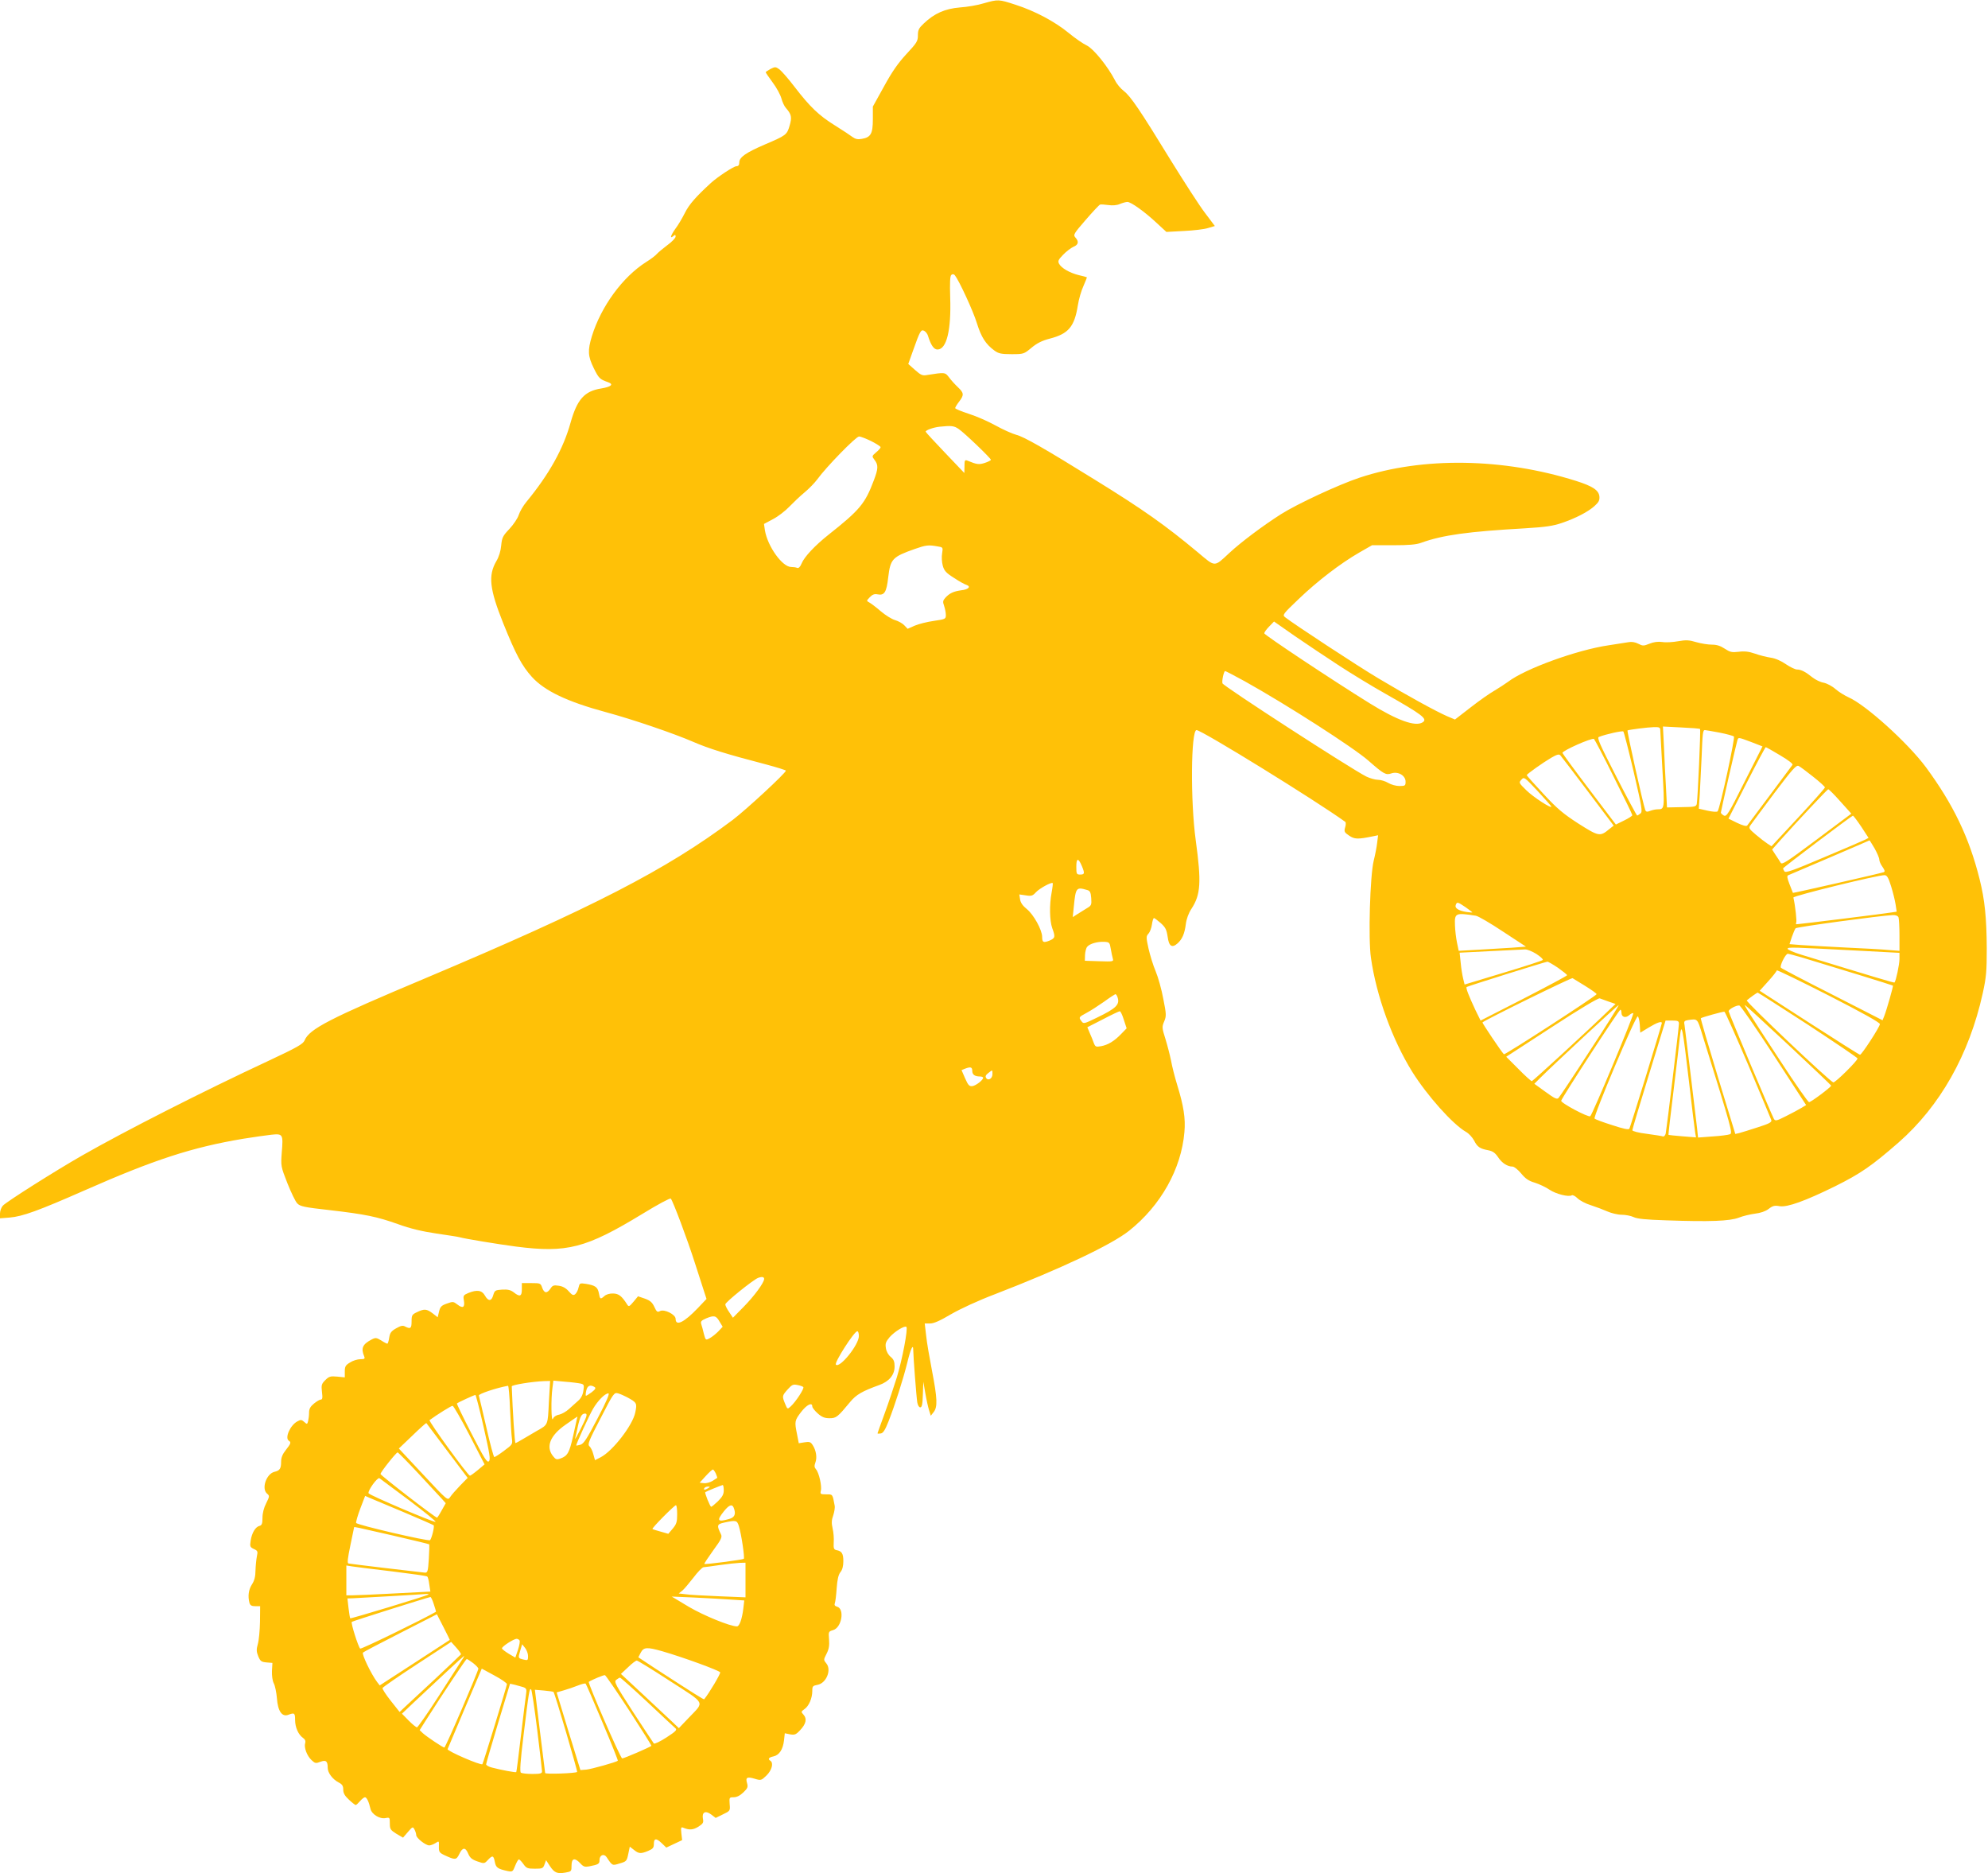 <?xml version="1.0" standalone="no"?>
<!DOCTYPE svg PUBLIC "-//W3C//DTD SVG 20010904//EN"
 "http://www.w3.org/TR/2001/REC-SVG-20010904/DTD/svg10.dtd">
<svg version="1.0" xmlns="http://www.w3.org/2000/svg"
 width="1280pt" height="1206pt" viewBox="0 0 1280 1206"
 preserveAspectRatio="xMidYMid meet">
<g transform="translate(0,1206) scale(0.1,-0.1)"
fill="#ffc107" stroke="none">
<path d="M6335 12039 c-38 -12 -108 -24 -155 -27 -95 -8 -164 -38 -232 -103
-32 -30 -38 -42 -38 -77 0 -37 -7 -48 -73 -119 -54 -58 -93 -114 -145 -209
l-72 -130 0 -81 c0 -94 -13 -117 -71 -127 -26 -5 -42 -1 -60 12 -13 10 -64 44
-114 75 -103 64 -160 119 -260 249 -38 50 -82 100 -96 111 -25 18 -28 18 -58
3 -17 -9 -31 -19 -31 -21 0 -3 20 -32 45 -66 25 -33 50 -80 56 -102 6 -23 19
-51 29 -62 36 -41 40 -60 24 -114 -17 -59 -23 -63 -159 -121 -123 -53 -165
-82 -165 -116 0 -16 -6 -24 -18 -24 -18 0 -121 -68 -165 -108 -96 -88 -140
-138 -167 -192 -17 -34 -44 -80 -61 -102 -31 -44 -38 -68 -14 -48 12 10 15 10
15 -3 0 -9 -24 -34 -53 -55 -28 -21 -59 -47 -67 -56 -8 -10 -39 -34 -70 -53
-151 -96 -289 -284 -349 -477 -28 -92 -26 -129 12 -206 32 -65 39 -72 91 -90
40 -14 22 -30 -44 -41 -107 -17 -154 -70 -196 -219 -47 -169 -137 -331 -284
-510 -21 -25 -43 -63 -50 -85 -7 -22 -34 -62 -60 -90 -43 -45 -48 -56 -53
-107 -3 -35 -15 -74 -31 -100 -54 -93 -44 -180 44 -400 81 -201 120 -274 185
-346 82 -90 227 -159 474 -226 178 -48 443 -139 565 -192 97 -42 207 -77 468
-145 71 -19 128 -37 128 -40 0 -15 -255 -251 -342 -317 -428 -321 -904 -566
-1978 -1019 -616 -259 -749 -327 -779 -401 -10 -23 -46 -44 -234 -132 -427
-199 -922 -451 -1197 -608 -172 -98 -493 -301 -512 -324 -10 -11 -18 -34 -18
-50 l0 -31 63 5 c82 7 182 43 482 175 449 198 692 277 1020 332 66 11 148 22
181 26 76 8 78 4 68 -116 -6 -85 -6 -88 36 -195 24 -60 52 -119 64 -131 18
-19 44 -25 206 -43 233 -27 306 -42 444 -91 77 -28 152 -46 246 -60 74 -11
142 -21 150 -24 30 -9 248 -45 363 -60 328 -42 449 -11 814 211 96 59 178 103
182 98 14 -16 107 -263 155 -414 26 -80 53 -165 61 -189 l14 -43 -56 -59 c-89
-93 -143 -119 -143 -69 0 28 -73 64 -100 50 -17 -9 -22 -6 -37 27 -14 30 -28
41 -61 53 l-44 15 -29 -35 c-28 -33 -31 -34 -42 -16 -34 53 -53 68 -89 69 -22
1 -45 -6 -56 -16 -26 -23 -29 -22 -36 18 -8 39 -22 50 -83 60 -40 6 -41 5 -48
-24 -3 -16 -13 -35 -21 -42 -12 -10 -20 -7 -42 18 -18 21 -40 33 -65 36 -32 5
-40 2 -53 -19 -22 -32 -40 -30 -53 6 -10 29 -12 30 -70 30 l-61 0 0 -40 c0
-46 -13 -51 -53 -19 -20 15 -38 19 -74 17 -44 -3 -48 -5 -57 -35 -11 -41 -32
-42 -54 -3 -19 34 -51 39 -107 16 -31 -13 -34 -17 -28 -49 7 -44 -7 -52 -42
-25 -26 20 -29 20 -68 6 -35 -12 -43 -21 -50 -51 l-9 -37 -32 25 c-39 29 -53
31 -101 8 -32 -15 -35 -20 -35 -60 0 -45 -7 -50 -41 -33 -15 9 -28 6 -58 -11
-32 -18 -40 -29 -45 -60 -3 -22 -9 -39 -12 -39 -4 0 -22 9 -40 21 -30 18 -36
19 -61 6 -59 -31 -70 -56 -48 -109 6 -15 2 -18 -25 -18 -18 0 -48 -9 -66 -21
-29 -17 -34 -26 -34 -58 l0 -38 -49 5 c-44 4 -53 1 -77 -23 -24 -24 -26 -32
-21 -76 5 -38 3 -49 -8 -49 -7 0 -27 -12 -44 -26 -23 -19 -31 -34 -31 -57 0
-18 -3 -42 -6 -55 -6 -22 -7 -22 -25 -6 -17 15 -22 16 -44 4 -47 -25 -83 -108
-55 -125 16 -10 12 -19 -20 -60 -21 -26 -30 -49 -30 -74 0 -45 -8 -58 -43 -66
-52 -13 -84 -106 -49 -139 19 -16 18 -18 -4 -63 -15 -29 -24 -64 -24 -94 0
-37 -4 -48 -19 -52 -26 -6 -49 -44 -57 -94 -6 -39 -4 -43 21 -55 24 -11 26
-15 19 -47 -4 -20 -8 -61 -9 -91 0 -38 -7 -66 -23 -90 -22 -35 -27 -75 -16
-118 5 -17 14 -22 38 -22 l31 0 -1 -100 c-1 -55 -7 -120 -14 -144 -10 -35 -9
-49 3 -79 13 -31 20 -36 53 -39 l38 -3 -3 -52 c-1 -30 3 -63 12 -80 8 -15 17
-59 20 -96 6 -83 33 -122 74 -106 39 15 43 11 43 -33 0 -48 21 -95 51 -116 13
-9 18 -20 14 -33 -9 -28 11 -82 41 -110 22 -21 28 -22 56 -11 37 14 48 5 48
-39 0 -32 32 -74 71 -94 23 -12 29 -22 29 -46 0 -23 10 -40 37 -65 20 -19 40
-34 43 -34 4 0 16 11 28 25 12 14 26 25 32 25 11 0 25 -29 35 -73 7 -36 60
-69 98 -61 26 5 27 4 27 -35 0 -36 4 -42 42 -66 l43 -25 31 36 c31 36 32 36
43 16 6 -11 11 -28 11 -36 0 -18 60 -66 84 -66 9 0 27 7 40 15 23 15 23 15 22
-22 -1 -34 3 -40 34 -55 71 -33 78 -33 97 6 21 45 40 46 58 2 11 -26 24 -37
59 -49 43 -15 45 -15 67 9 30 32 37 30 45 -12 7 -37 18 -45 82 -59 31 -6 34
-5 49 34 9 23 20 41 24 41 4 0 17 -13 29 -30 19 -27 27 -30 74 -30 48 0 53 2
62 28 l10 27 24 -37 c29 -44 47 -52 100 -43 39 7 40 8 40 46 0 47 21 52 57 13
19 -21 29 -24 56 -19 61 12 67 16 67 41 0 32 29 44 46 18 37 -56 36 -55 84
-40 43 12 46 16 55 60 l10 48 27 -21 c31 -25 44 -26 92 -6 30 13 36 20 36 45
0 37 16 38 52 3 l28 -27 51 24 51 24 -5 44 c-4 37 -2 42 12 36 39 -16 62 -15
97 6 31 20 35 27 30 51 -8 43 16 56 53 28 l29 -22 47 23 c46 22 47 23 43 66
-3 43 -2 44 26 44 20 0 41 11 62 31 28 27 31 35 24 60 -11 37 0 43 50 28 39
-12 42 -11 75 21 35 34 47 81 25 95 -18 11 -10 22 20 28 37 8 61 44 68 103 l5
46 34 -7 c29 -5 38 -2 64 26 39 41 46 74 23 100 -17 19 -17 20 5 36 29 19 51
71 51 117 0 31 3 34 35 40 55 11 90 95 56 137 -19 23 -19 24 1 63 15 29 19 53
16 91 -4 51 -4 52 26 61 56 16 76 138 25 151 -14 4 -18 11 -14 22 4 9 9 52 12
96 4 56 11 87 24 104 13 15 19 40 19 71 0 49 -10 65 -45 71 -16 4 -19 11 -17
49 2 25 -1 65 -7 90 -8 35 -7 55 4 85 7 22 12 50 9 63 -14 75 -12 72 -54 72
-37 0 -40 2 -35 23 8 29 -12 117 -31 138 -11 13 -12 22 -4 44 12 32 5 78 -18
113 -13 20 -21 22 -52 17 l-37 -6 -11 57 c-17 83 -16 89 26 144 36 47 72 65
72 36 0 -8 16 -28 35 -45 27 -24 45 -31 76 -31 43 0 52 7 133 105 39 47 77 69
188 109 63 23 98 65 98 119 0 32 -6 46 -25 62 -15 12 -28 34 -31 56 -5 30 -1
41 24 71 33 37 97 76 108 66 11 -12 -26 -207 -61 -323 -19 -60 -54 -166 -79
-234 -25 -69 -46 -126 -46 -128 0 -3 9 -3 21 -1 15 2 28 22 50 78 42 107 94
271 120 375 22 92 39 128 39 85 0 -38 20 -301 26 -338 3 -18 11 -32 19 -32 11
0 15 19 17 83 l3 82 13 -75 c7 -41 18 -90 24 -109 l11 -35 18 23 c27 33 24 89
-10 266 -16 83 -34 185 -38 228 l-9 77 35 0 c24 0 64 18 135 60 61 35 173 87
281 128 427 165 752 319 865 409 204 162 336 398 356 635 8 87 -5 169 -46 302
-16 52 -34 123 -40 158 -7 34 -23 97 -36 139 -23 72 -23 79 -8 114 14 34 14
45 -6 145 -11 60 -33 139 -49 177 -16 37 -36 103 -46 146 -16 73 -16 80 0 97
9 10 19 37 22 59 3 23 9 41 13 41 4 0 23 -15 43 -32 31 -28 38 -42 45 -88 8
-62 28 -75 64 -43 30 27 45 62 53 123 4 34 18 72 36 99 60 92 65 170 28 441
-35 252 -31 710 5 710 33 0 767 -453 958 -591 4 -3 4 -19 -1 -35 -8 -27 -5
-33 25 -53 35 -24 55 -25 153 -5 l34 7 -6 -49 c-3 -27 -13 -78 -22 -114 -24
-96 -36 -506 -18 -626 35 -246 137 -526 266 -734 96 -153 260 -337 345 -386
19 -10 42 -36 53 -56 21 -42 38 -53 92 -63 29 -6 44 -17 63 -45 25 -38 60 -60
93 -60 10 0 35 -20 55 -44 28 -34 48 -48 89 -60 28 -9 71 -29 94 -45 42 -28
123 -48 143 -36 6 4 23 -5 37 -19 14 -14 53 -35 87 -45 34 -11 81 -29 106 -40
25 -11 66 -21 91 -21 25 0 60 -7 77 -15 22 -11 78 -17 209 -21 284 -10 409 -5
468 17 27 11 75 22 105 26 35 4 67 15 87 30 27 21 39 24 72 18 49 -8 165 34
356 128 165 82 237 132 409 282 267 234 455 566 542 960 23 105 26 142 26 290
-1 198 -13 313 -46 445 -67 269 -170 482 -345 720 -117 158 -390 404 -499 451
-24 11 -62 34 -84 53 -21 19 -56 37 -76 41 -20 3 -53 19 -72 34 -46 37 -74 51
-100 51 -11 0 -43 15 -71 34 -30 21 -68 38 -97 42 -26 4 -72 15 -102 26 -40
14 -69 17 -106 12 -44 -5 -55 -2 -89 20 -27 18 -51 26 -82 26 -25 0 -70 7
-101 16 -46 14 -67 15 -117 6 -33 -6 -79 -9 -102 -5 -28 4 -56 0 -83 -11 -37
-15 -43 -15 -72 0 -19 10 -43 14 -62 10 -17 -3 -75 -12 -128 -20 -205 -30
-538 -151 -648 -235 -19 -14 -58 -39 -86 -56 -29 -16 -99 -65 -154 -108 l-102
-79 -52 22 c-69 30 -259 134 -441 243 -133 79 -547 351 -600 393 -19 15 -17
19 87 118 120 115 267 228 390 299 l82 47 137 0 c99 0 148 4 180 16 139 50
301 72 669 93 131 8 179 15 235 34 93 32 166 70 210 108 29 26 35 38 33 63 -4
40 -43 66 -150 100 -469 148 -987 156 -1394 21 -133 -44 -402 -169 -506 -235
-115 -73 -259 -181 -333 -250 -99 -92 -88 -92 -201 3 -211 176 -354 277 -665
469 -324 201 -457 277 -506 289 -26 7 -86 34 -133 60 -47 26 -124 60 -172 75
-49 16 -88 32 -88 37 0 4 11 23 25 41 33 43 32 56 -7 93 -18 17 -44 45 -57 63
-26 34 -26 34 -141 16 -30 -6 -41 -1 -78 32 l-44 39 30 84 c46 130 52 140 73
129 10 -6 21 -20 24 -32 19 -61 38 -88 61 -88 59 0 89 125 82 334 -3 98 -1
139 7 146 8 7 16 6 23 -2 27 -34 118 -230 142 -309 28 -90 57 -135 113 -176
26 -19 44 -23 110 -23 78 0 80 1 128 41 36 30 68 46 118 59 120 31 159 76 181
215 6 39 22 94 36 124 13 30 23 55 22 56 -2 1 -25 8 -53 14 -59 15 -111 45
-126 73 -9 17 -5 26 26 58 21 22 51 44 66 51 33 13 37 34 13 60 -15 17 -11 24
66 113 45 52 87 97 93 99 6 2 30 0 53 -3 27 -4 55 -2 75 7 17 7 39 13 48 13
23 0 111 -63 187 -134 l64 -59 112 6 c62 3 132 11 156 19 l44 13 -64 85 c-36
47 -133 198 -218 335 -199 325 -260 415 -304 449 -20 15 -46 46 -57 69 -46 89
-137 202 -181 224 -24 11 -76 47 -116 80 -90 74 -218 142 -342 182 -110 36
-113 36 -205 10z m-162 -2741 c37 -25 207 -188 207 -198 0 -4 -18 -13 -39 -20
-38 -12 -50 -11 -113 15 -16 6 -18 1 -18 -36 l-1 -44 -124 130 c-69 72 -125
133 -125 136 0 10 51 28 90 32 76 8 93 6 123 -15z m-563 -78 c33 -17 60 -34
60 -39 0 -5 -13 -20 -29 -33 -28 -24 -28 -25 -10 -49 25 -32 24 -56 -5 -132
-56 -149 -90 -190 -291 -349 -87 -69 -157 -143 -174 -186 -9 -22 -19 -31 -28
-28 -8 4 -26 6 -39 6 -57 0 -152 133 -169 236 l-6 41 58 31 c33 17 79 53 104
79 25 26 69 68 98 92 29 24 66 62 83 85 57 79 249 276 269 276 11 0 46 -14 79
-30z m424 -677 c38 -6 38 -6 32 -45 -4 -22 -2 -57 4 -79 9 -33 21 -47 72 -79
33 -22 69 -42 80 -45 32 -11 14 -30 -33 -35 -50 -7 -76 -19 -103 -49 -15 -17
-17 -25 -7 -52 6 -18 11 -44 11 -58 0 -26 -3 -27 -77 -38 -43 -6 -99 -20 -124
-31 l-45 -20 -21 22 c-12 13 -39 28 -60 34 -21 6 -63 32 -92 57 -29 25 -62 50
-73 56 -20 11 -20 11 2 34 16 17 30 23 49 19 45 -9 59 12 70 110 14 118 27
131 171 182 72 25 87 27 144 17z m2591 -770 c83 -54 215 -134 295 -179 238
-135 274 -162 240 -184 -47 -30 -163 12 -342 123 -239 148 -678 440 -678 450
0 6 14 26 31 43 l32 33 136 -95 c75 -51 204 -138 286 -191z m-610 -99 c269
-150 699 -426 796 -511 98 -86 112 -94 147 -82 43 15 92 -13 92 -53 0 -26 -3
-28 -40 -28 -22 0 -54 9 -72 20 -18 11 -48 20 -66 20 -18 0 -52 10 -75 21
-104 53 -919 581 -926 600 -5 15 9 79 17 79 4 0 61 -30 127 -66z m2675 -316
c1 -13 7 -129 14 -258 14 -248 14 -250 -31 -250 -12 0 -33 -4 -48 -10 -20 -8
-27 -7 -32 6 -14 38 -119 509 -114 512 14 5 128 20 169 21 37 1 42 -2 42 -21z
m256 9 c5 -4 -15 -450 -21 -482 -4 -18 -13 -20 -98 -21 l-94 -2 -6 122 c-4 66
-10 184 -13 260 l-7 139 117 -6 c65 -3 120 -7 122 -10z m-427 -277 c53 -230
58 -256 43 -267 -9 -7 -18 -13 -21 -13 -3 0 -64 113 -134 250 -108 211 -126
251 -112 256 45 18 151 41 157 35 4 -3 34 -121 67 -261z m551 254 c47 -9 89
-21 94 -25 9 -8 -90 -466 -105 -482 -4 -5 -33 -3 -64 4 l-57 13 6 90 c3 50 8
159 12 241 6 156 8 175 21 175 4 0 46 -7 93 -16z m-680 -285 c66 -131 120
-242 120 -247 0 -4 -24 -20 -53 -34 l-53 -26 -172 227 c-95 125 -172 231 -172
234 0 15 188 98 203 90 4 -3 62 -112 127 -244z m886 224 l72 -28 -115 -227
c-104 -208 -116 -227 -134 -218 -10 6 -19 14 -19 19 0 9 97 435 106 464 7 22
4 22 90 -10z m185 -85 c56 -33 85 -56 80 -62 -4 -6 -70 -94 -146 -196 -76
-102 -142 -189 -146 -195 -6 -5 -30 1 -65 18 l-55 27 117 230 c65 127 120 230
123 230 3 0 44 -23 92 -52z m-1237 -233 l166 -220 -28 -22 c-60 -50 -68 -48
-199 35 -99 64 -137 96 -226 192 -59 63 -107 117 -107 120 1 7 102 79 158 112
37 21 50 25 59 15 6 -7 86 -111 177 -232z m1450 95 c42 -33 76 -64 76 -69 0
-5 -77 -92 -172 -194 l-172 -185 -26 17 c-14 9 -48 35 -75 58 -45 38 -47 43
-34 61 8 12 77 104 153 206 118 156 142 183 157 175 10 -5 52 -36 93 -69z
m-1686 -191 c8 -21 -117 60 -161 104 -48 47 -49 49 -31 68 17 19 19 17 103
-72 47 -51 87 -96 89 -100z m1861 32 l71 -79 -222 -166 c-193 -144 -224 -165
-233 -150 -5 9 -20 32 -33 51 l-22 34 52 59 c117 130 303 328 309 329 4 1 39
-34 78 -78z m135 -163 l47 -72 -23 -12 c-13 -6 -132 -58 -266 -114 -200 -85
-245 -101 -253 -89 -5 8 -9 16 -8 19 0 6 441 338 449 339 3 1 27 -31 54 -71z
m86 -140 c16 -29 30 -61 30 -71 0 -11 9 -32 21 -48 15 -22 17 -30 7 -34 -26
-9 -581 -135 -584 -133 -1 2 -11 27 -22 56 -16 42 -18 54 -7 58 7 3 127 54
267 114 139 60 254 109 255 110 2 0 16 -24 33 -52z m-5104 -114 c19 -46 18
-54 -11 -54 -23 0 -25 3 -25 51 0 57 13 58 36 3z m5210 -129 c12 -39 25 -91
29 -117 l7 -47 -33 -5 c-38 -7 -597 -76 -611 -76 -5 0 -6 5 -3 10 5 8 -5 104
-18 162 -2 11 551 147 588 144 15 -1 24 -17 41 -71z m-5405 -41 c-15 -79 -13
-181 4 -229 21 -57 19 -64 -17 -80 -40 -16 -48 -12 -48 24 0 44 -55 144 -99
179 -26 21 -40 41 -43 62 l-5 32 42 -6 c36 -6 44 -3 65 20 23 25 100 67 108
59 2 -1 -1 -29 -7 -61z m227 17 c20 -5 25 -14 28 -53 3 -44 1 -48 -30 -66 -18
-11 -45 -28 -61 -38 l-28 -18 7 69 c12 121 16 126 84 106z m2438 -111 c24 -17
44 -32 44 -34 0 -1 -17 0 -37 3 -52 8 -78 25 -70 45 8 21 11 21 63 -14z m66
-55 c15 -2 94 -48 175 -102 l148 -97 -90 -7 c-49 -3 -147 -9 -217 -13 l-126
-7 -11 53 c-6 29 -12 79 -13 111 -3 80 3 82 134 62z m2722 -11 c3 -9 6 -61 6
-115 l0 -100 -67 5 c-38 4 -162 11 -278 16 -115 6 -244 13 -287 16 l-76 6 15
46 c9 26 20 51 24 56 8 9 550 82 625 85 21 1 34 -5 38 -15z m-5072 -203 c4
-23 10 -52 13 -62 6 -19 2 -20 -87 -17 l-93 3 1 37 c1 21 7 45 14 53 16 20 66
34 110 32 33 -2 35 -4 42 -46z m4851 -13 l227 -12 0 -40 c0 -35 -23 -142 -32
-151 -3 -3 -120 32 -600 179 -49 15 -88 32 -88 38 0 12 19 11 493 -14z m-2111
-19 c27 -18 46 -35 41 -39 -4 -5 -119 -42 -255 -83 l-248 -75 -9 37 c-5 20
-13 66 -16 102 l-7 66 198 10 c110 5 210 10 223 11 13 1 46 -12 73 -29z m1717
-25 c206 -62 576 -176 579 -179 3 -3 -40 -155 -56 -196 l-11 -27 -323 165
c-178 90 -327 168 -331 173 -11 9 29 90 44 90 6 0 50 -12 98 -26z m-1578 -64
c32 -23 59 -44 59 -48 0 -4 -126 -71 -279 -150 l-278 -142 -33 67 c-44 94 -63
143 -57 149 5 5 503 161 520 163 4 1 35 -17 68 -39z m2073 -363 c-2 -20 -117
-197 -128 -197 -5 0 -152 93 -327 206 l-319 206 55 61 c30 33 55 65 55 70 0 5
150 -68 333 -161 217 -111 332 -175 331 -185z m-1896 245 c39 -24 72 -48 72
-52 0 -10 -591 -393 -597 -387 -16 16 -141 202 -138 205 16 16 572 289 580
285 5 -3 43 -26 83 -51z m1433 -249 c175 -115 319 -212 319 -217 0 -15 -144
-157 -156 -154 -22 5 -566 520 -557 528 21 18 66 50 70 50 3 0 148 -93 324
-207z m-4447 181 c19 -50 -4 -74 -133 -136 -80 -39 -85 -40 -97 -23 -20 26
-19 27 31 54 25 13 76 46 113 72 37 27 70 48 73 49 4 0 10 -7 13 -16z m3164
-32 l44 -15 -34 -32 c-135 -131 -499 -465 -505 -465 -5 0 -44 35 -87 79 l-78
78 294 191 c179 117 299 188 308 185 8 -3 35 -13 58 -21z m-120 -314 c-104
-161 -196 -299 -203 -306 -10 -11 -25 -4 -84 39 l-72 52 38 38 c83 83 498 468
505 469 4 0 -79 -132 -184 -292z m1183 -32 l208 -320 -30 -18 c-16 -10 -61
-34 -99 -53 -63 -32 -70 -33 -79 -17 -18 34 -291 683 -291 692 0 13 51 40 69
37 8 -1 108 -146 222 -321z m94 67 c151 -141 275 -259 275 -262 -1 -10 -129
-106 -142 -106 -7 0 -90 119 -185 265 -207 316 -234 360 -228 360 3 0 129
-116 280 -257z m-1075 207 c0 -28 27 -36 50 -15 11 10 23 15 26 12 7 -7 -264
-655 -277 -663 -14 -8 -191 86 -187 100 5 21 372 585 381 586 4 0 7 -9 7 -20z
m-3204 -45 l18 -55 -35 -36 c-44 -46 -85 -71 -130 -79 -33 -6 -37 -4 -47 22
-5 15 -17 44 -26 64 l-15 36 100 51 c55 29 104 52 109 52 5 0 17 -25 26 -55z
m4020 -290 c79 -187 146 -347 149 -356 4 -13 -14 -23 -87 -46 -51 -17 -105
-33 -119 -37 l-26 -6 -113 370 c-62 204 -111 372 -109 375 7 6 143 44 152 42
5 -2 73 -155 153 -342z m-698 258 l3 -51 56 34 c53 32 83 42 83 28 0 -10 -202
-668 -209 -680 -4 -8 -39 -1 -111 23 -58 18 -108 37 -113 42 -11 11 264 662
278 658 5 -2 11 -26 13 -54z m403 -65 c192 -617 196 -633 177 -640 -10 -4 -61
-11 -112 -14 l-93 -7 -6 59 c-13 113 -77 639 -81 666 -5 23 -1 27 22 31 63 9
60 13 93 -95z m-151 72 c0 -24 -79 -677 -85 -707 -3 -12 -11 -21 -18 -19 -6 3
-54 10 -104 17 -52 6 -93 17 -93 23 0 6 48 167 107 358 l107 348 43 0 c36 0
43 -3 43 -20z m65 -375 c19 -165 37 -313 40 -329 l5 -28 -88 7 c-48 4 -88 8
-89 9 -2 1 13 128 32 282 19 153 37 311 41 349 11 98 17 69 59 -290z m-4615
71 c0 -24 16 -36 51 -36 10 0 19 -4 19 -8 0 -15 -45 -50 -69 -54 -20 -2 -27 5
-47 50 l-23 53 22 9 c36 14 47 11 47 -14z m130 -21 c0 -29 -28 -45 -41 -24 -6
10 -2 19 14 31 28 22 27 23 27 -7z m-1470 -1318 c0 -24 -63 -110 -133 -181
l-68 -69 -24 36 c-14 20 -25 42 -25 50 0 14 178 157 210 170 26 10 40 7 40 -6z
m-287 -275 l20 -33 -29 -31 c-16 -16 -41 -36 -55 -43 -25 -14 -26 -13 -37 28
-5 23 -13 51 -17 63 -5 17 0 23 32 37 51 21 64 18 86 -21z m897 -93 c0 -56
-123 -209 -148 -184 -12 12 118 215 138 215 6 0 10 -14 10 -31z m-1996 -426
c-7 -149 -5 -144 -75 -183 -14 -8 -51 -30 -80 -47 -30 -18 -57 -33 -60 -33 -5
0 -18 202 -24 365 0 10 133 31 208 34 l39 1 -8 -137z m205 120 c21 -5 23 -9
17 -47 -4 -27 -16 -49 -34 -64 -15 -13 -41 -37 -59 -53 -17 -16 -46 -32 -63
-36 -19 -3 -35 -14 -40 -27 -11 -26 -13 128 -3 199 l6 47 76 -7 c42 -3 87 -9
100 -12z m1433 -22 c9 -8 -49 -96 -81 -125 -21 -19 -21 -19 -36 17 -20 49 -20
51 16 92 28 31 36 35 63 29 17 -3 34 -9 38 -13z m-1888 -143 c4 -84 9 -169 12
-190 5 -35 3 -38 -50 -77 -30 -23 -59 -41 -63 -41 -5 0 -28 87 -52 193 -24
105 -46 197 -48 203 -4 10 111 49 188 63 4 0 10 -68 13 -151z m544 143 c10 -6
6 -15 -19 -34 -19 -14 -35 -24 -37 -22 -2 2 -1 17 3 34 7 31 26 39 53 22z
m208 -65 c65 -35 67 -39 54 -100 -17 -82 -145 -247 -222 -287 l-37 -19 -11 39
c-5 21 -17 44 -25 51 -13 11 -4 35 72 180 84 164 87 167 113 160 14 -4 39 -15
56 -24z m-189 -138 c-70 -134 -89 -163 -111 -169 -14 -4 -26 -6 -26 -4 0 11
85 196 108 235 30 52 77 100 99 100 10 0 -11 -50 -70 -162z m-733 -55 c39
-172 45 -209 34 -220 -12 -11 -30 18 -112 178 -54 104 -96 192 -94 194 5 6
112 55 119 55 3 0 27 -93 53 -207z m-91 -52 l97 -188 -44 -37 c-24 -20 -47
-36 -50 -36 -13 0 -269 352 -260 358 49 36 139 92 148 92 6 0 55 -85 109 -189z
m751 117 c-8 -26 -77 -161 -71 -138 3 8 10 42 17 75 15 66 25 85 47 85 10 0
12 -6 7 -22z m-59 -10 c-2 -7 -13 -58 -25 -113 -24 -107 -36 -128 -81 -144
-25 -9 -31 -7 -49 16 -47 60 -18 132 81 201 41 29 75 52 76 52 1 0 1 -6 -2
-12z m-836 -207 l132 -175 -49 -50 c-27 -28 -56 -61 -64 -74 -16 -23 -17 -22
-173 145 l-157 168 87 83 c47 46 88 82 90 81 1 -2 62 -82 134 -178z m-184
-148 c71 -76 139 -150 152 -164 l23 -26 -26 -46 c-14 -26 -28 -47 -30 -47 -12
0 -364 272 -364 281 0 12 101 139 110 139 4 0 65 -62 135 -137z m1914 1 c6
-15 10 -27 9 -28 -2 -1 -16 -10 -31 -20 -16 -9 -40 -16 -55 -14 l-27 3 39 43
c21 23 42 42 46 42 4 0 12 -12 19 -26z m-1974 -173 c98 -74 175 -136 169 -138
-13 -4 -427 172 -431 184 -6 17 57 104 70 97 6 -4 93 -69 192 -143z m2025 65
c0 -26 -9 -42 -37 -70 -21 -20 -40 -36 -44 -36 -7 0 -43 90 -38 94 8 6 105 45
112 46 4 0 7 -15 7 -34z m-100 14 c-20 -13 -33 -13 -25 0 3 6 14 10 23 10 15
0 15 -2 2 -10z m-1960 -155 c102 -43 188 -81 192 -84 7 -6 -12 -84 -23 -96
-10 -9 -471 98 -476 111 -2 6 10 48 27 93 l31 81 32 -14 c18 -7 115 -48 217
-91z m1760 -13 c0 -49 -4 -63 -28 -92 l-29 -34 -49 14 c-27 7 -51 15 -53 17
-6 5 141 153 151 153 5 0 8 -26 8 -58z m364 42 c16 -41 7 -63 -31 -73 -74 -21
-80 -10 -32 50 33 41 53 49 63 23z m34 -121 c15 -48 38 -201 31 -208 -7 -6
-249 -38 -254 -33 -2 2 24 41 57 87 52 71 59 86 50 104 -28 57 -26 65 20 75
77 17 84 16 96 -25z m-2233 -57 c130 -30 238 -56 239 -58 1 -1 0 -43 -3 -93
-5 -82 -8 -90 -26 -89 -41 4 -480 56 -492 59 -8 3 -4 36 13 117 13 62 24 114
24 116 0 4 5 3 245 -52z m2275 -287 l0 -112 -172 7 c-95 4 -192 9 -215 13
l-43 5 23 18 c12 10 44 48 72 84 27 36 56 66 65 67 8 0 56 7 105 14 50 7 107
13 128 14 l37 1 0 -111z m-2275 55 c121 -15 223 -29 226 -33 4 -3 10 -26 13
-51 l7 -46 -233 -12 c-128 -7 -250 -12 -270 -12 l-38 0 0 96 0 96 38 -6 c20
-3 136 -18 257 -32z m233 -149 c-8 -8 -499 -157 -503 -153 -2 2 -7 31 -11 66
l-7 62 34 1 c32 1 448 25 478 28 8 0 12 -1 9 -4z m35 -62 c9 -26 15 -48 14
-49 -87 -50 -482 -243 -488 -237 -13 13 -61 165 -54 172 5 5 484 156 506 160
4 1 14 -20 22 -46z m1906 30 l93 -6 -6 -52 c-8 -67 -25 -115 -41 -115 -44 0
-213 69 -310 126 l-110 66 140 -6 c77 -4 182 -9 234 -13z m-1803 -260 c-1 0
-102 -67 -226 -147 l-225 -146 -17 22 c-39 52 -100 180 -91 189 6 6 115 63
243 128 l233 119 42 -82 c23 -44 41 -82 41 -83z m449 -3 c4 -6 -1 -33 -10 -61
l-17 -50 -41 24 c-23 14 -43 29 -45 35 -3 11 75 62 95 62 6 0 15 -5 18 -10z
m-377 -90 c-2 -3 -75 -72 -163 -155 -88 -82 -176 -164 -196 -182 l-36 -34 -57
72 c-31 39 -55 76 -53 82 2 6 102 75 223 154 l219 143 33 -37 c18 -20 31 -39
30 -43z m432 -11 c0 -27 -2 -29 -27 -23 -38 9 -38 9 -24 56 l13 43 19 -24 c10
-13 19 -36 19 -52z m864 31 c132 -38 368 -124 373 -136 3 -9 -71 -134 -103
-173 -3 -3 -56 30 -312 196 l-112 74 15 29 c19 37 40 38 139 10z m-1291 -58
c-10 -16 -76 -119 -148 -230 -71 -111 -135 -201 -140 -202 -6 0 -30 20 -54 44
l-43 44 78 74 c138 130 319 298 322 298 2 0 -4 -13 -15 -28z m73 -18 c19 -15
34 -31 34 -36 0 -16 -211 -508 -219 -508 -9 0 -111 68 -138 92 l-21 20 36 57
c117 184 262 401 267 401 4 0 22 -12 41 -26z m1268 -116 c234 -151 223 -129
121 -236 l-64 -67 -43 41 c-24 22 -108 101 -186 174 l-144 134 46 43 c24 24
50 43 56 43 6 0 102 -59 214 -132z m-1050 -20 c-2 -16 -153 -510 -158 -515 -9
-10 -229 85 -224 97 2 4 52 122 111 263 l109 255 81 -44 c45 -24 81 -49 81
-56z m787 -169 c80 -123 145 -226 143 -228 -7 -8 -176 -81 -188 -81 -11 0
-223 488 -215 493 24 15 96 45 104 43 5 -1 75 -103 156 -227z m116 55 c92 -87
174 -163 182 -170 12 -10 2 -20 -58 -59 -40 -26 -76 -43 -81 -39 -4 5 -64 96
-134 203 -114 177 -124 195 -108 207 9 7 20 14 24 14 4 0 83 -70 175 -156z
m-288 -132 c57 -134 101 -245 99 -247 -10 -9 -171 -54 -203 -57 l-38 -3 -77
250 -76 250 45 13 c25 7 66 21 91 31 25 10 48 16 51 12 3 -3 52 -115 108 -249z
m-510 227 c21 -8 23 -14 18 -47 -3 -20 -18 -140 -33 -267 -15 -126 -28 -232
-30 -233 -3 -4 -95 13 -156 29 -21 5 -38 15 -38 21 0 6 35 125 77 265 l77 254
31 -7 c16 -4 41 -11 54 -15z m90 -276 c17 -139 31 -259 31 -267 0 -13 -13 -16
-62 -16 -35 0 -68 4 -74 8 -8 5 -4 71 17 242 34 280 38 305 49 294 4 -5 22
-122 39 -261z m105 245 c9 -10 156 -511 152 -515 -9 -9 -206 -16 -206 -7 -1 5
-16 128 -34 273 l-32 263 59 -5 c32 -3 60 -7 61 -9z"/>
</g>
</svg>
